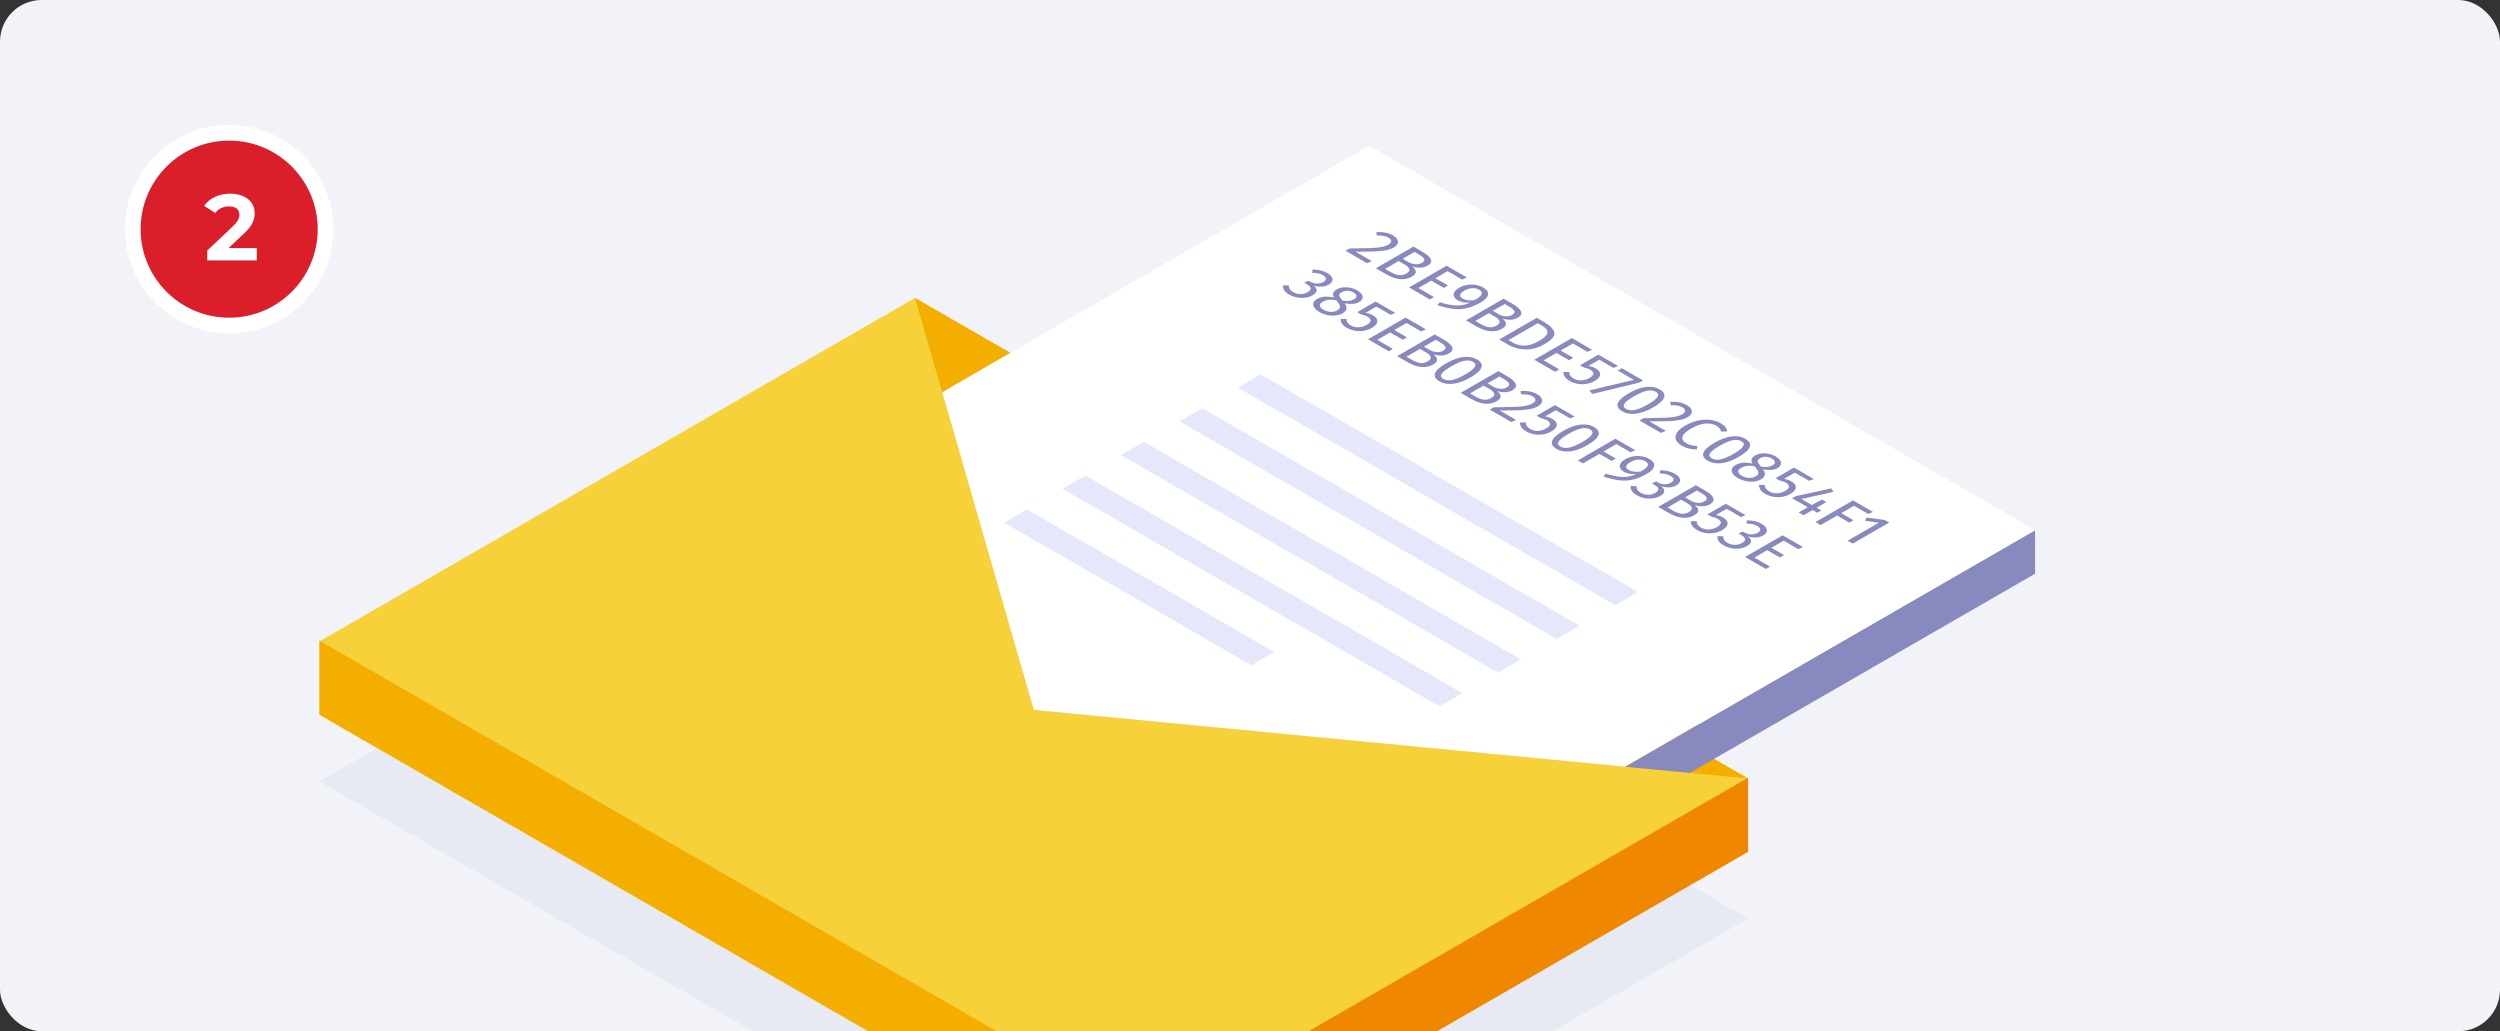 <svg width="480" height="198" viewBox="0 0 480 198" fill="none" xmlns="http://www.w3.org/2000/svg">
<rect x="0" y="0" width="480" height="198" fill="#333333" stroke="none"/>
<g clip-path="url(#clip0_862_1671)">
<rect width="480" height="198" rx="8" fill="#F1F3F9"/>
<path d="M335.637 161.742L298.037 69.472L175.668 69.464L335.637 161.742Z" fill="#F08700"/>
<path d="M221.294 242.301L61.314 150.023L175.655 84.072L335.635 176.348L221.294 242.301Z" fill="#E8EAF3"/>
<path d="M221.296 215.436L61.316 123.158L175.657 57.206L335.637 149.483L221.296 215.436Z" fill="#F6D13A"/>
<path d="M335.637 149.476L324.44 148.392H324.415L312.033 147.21H311.984L198.482 136.318L180.897 75.309L175.668 57.199L193.969 67.745L321.85 141.517L321.875 141.543L329.101 145.706L335.637 149.476Z" fill="#F3AE00"/>
<path d="M221.294 229.508V215.27L335.639 149.316V163.554L221.294 229.508Z" fill="#F08700"/>
<path d="M221.294 215.27V229.508L61.314 137.231V122.993L221.294 215.27Z" fill="#F3AE00"/>
<path d="M390.735 101.822V110.15L329.101 145.706L324.439 148.392H324.415L312.033 147.21L321.874 141.542L390.735 101.822Z" fill="#888ABF"/>
<path d="M390.736 101.773L321.85 141.517L311.984 147.21L198.481 136.318L180.897 75.309L193.968 67.745L262.854 28L390.736 101.773Z" fill="white"/>
<path d="M310.103 116.187L237.693 74.422L242.075 71.894L314.485 113.661L310.103 116.187Z" fill="#E5E7FA"/>
<path d="M298.876 122.664L226.466 80.898L230.847 78.37L303.258 120.137L298.876 122.664Z" fill="#E5E7FA"/>
<path d="M287.648 129.14L215.238 87.374L219.619 84.846L292.03 126.613L287.648 129.14Z" fill="#E5E7FA"/>
<path d="M276.421 135.616L204.01 93.849L208.392 91.322L280.802 133.089L276.421 135.616Z" fill="#E5E7FA"/>
<path d="M240.263 127.713L192.783 100.326L197.165 97.799L244.644 125.185L240.263 127.713Z" fill="#E5E7FA"/>
<path d="M267.426 45.19C267.844 45.432 268.127 45.692 268.274 45.97C268.427 46.252 268.445 46.528 268.326 46.798C268.214 47.063 267.977 47.301 267.614 47.511C267.189 47.757 266.683 47.936 266.097 48.048C265.517 48.165 264.802 48.24 263.951 48.272C263.1 48.304 261.864 48.321 260.246 48.321L263.396 50.139L262.475 50.538L258.341 48.151L259.105 47.71C261.01 47.69 262.381 47.664 263.218 47.632C264.062 47.595 264.736 47.529 265.238 47.432C265.741 47.336 266.184 47.176 266.568 46.955C266.93 46.745 267.108 46.522 267.101 46.284C267.101 46.042 266.927 45.821 266.578 45.619C266.292 45.454 265.981 45.343 265.646 45.287C265.312 45.23 264.886 45.21 264.37 45.227L264.244 44.574C264.886 44.534 265.469 44.564 265.992 44.664C266.515 44.765 266.993 44.941 267.426 45.19Z" fill="#888ABF"/>
<path d="M271.153 51.149C271.565 51.484 271.792 51.816 271.833 52.146C271.875 52.477 271.617 52.803 271.059 53.125C269.691 53.915 268.055 53.76 266.15 52.66L264.161 51.512L271.373 47.348L273.079 48.333C273.993 48.861 274.541 49.35 274.722 49.802C274.911 50.257 274.698 50.662 274.084 51.016C273.665 51.258 273.184 51.383 272.639 51.391C272.102 51.403 271.607 51.322 271.153 51.149ZM271.582 48.376L269.311 49.687L270.4 50.315C270.818 50.557 271.261 50.696 271.729 50.732C272.203 50.773 272.625 50.686 272.995 50.472C273.414 50.231 273.56 49.981 273.435 49.723C273.316 49.469 272.971 49.177 272.399 48.847L271.582 48.376ZM266.946 52.201C267.532 52.539 268.065 52.747 268.547 52.823C269.035 52.904 269.524 52.803 270.012 52.521C270.487 52.247 270.679 51.963 270.588 51.669C270.497 51.375 270.211 51.089 269.73 50.811L268.547 50.128L265.951 51.627L266.946 52.201Z" fill="#888ABF"/>
<path d="M281.645 53.279L280.734 53.672L277.94 52.058L275.585 53.418L278.013 54.82L277.217 55.279L274.789 53.877L272.319 55.303L275.313 57.031L274.517 57.491L270.529 55.188L277.741 51.025L281.645 53.279Z" fill="#888ABF"/>
<path d="M284.748 55.191C285.488 55.618 285.805 56.084 285.701 56.587C285.603 57.087 285.132 57.58 284.288 58.068C283.332 58.62 282.432 58.99 281.587 59.18C280.75 59.365 279.892 59.405 279.013 59.301C278.14 59.192 277.118 58.952 275.946 58.581L276.448 58.038C277.648 58.424 278.723 58.63 279.672 58.654C280.628 58.682 281.5 58.489 282.289 58.074C281.877 58.126 281.458 58.118 281.033 58.05C280.607 57.981 280.223 57.848 279.881 57.651C279.518 57.441 279.281 57.2 279.17 56.926C279.065 56.648 279.093 56.362 279.253 56.068C279.428 55.774 279.742 55.496 280.195 55.234C280.67 54.96 281.183 54.781 281.734 54.696C282.285 54.611 282.819 54.613 283.335 54.702C283.866 54.791 284.337 54.954 284.748 55.191ZM280.834 57.331C281.385 57.649 282.139 57.75 283.095 57.633C283.883 57.194 284.34 56.817 284.466 56.503C284.605 56.188 284.452 55.903 284.005 55.645C283.594 55.407 283.14 55.302 282.645 55.33C282.149 55.359 281.65 55.518 281.148 55.808C280.659 56.09 280.394 56.364 280.352 56.63C280.317 56.892 280.478 57.125 280.834 57.331Z" fill="#888ABF"/>
<path d="M288.468 61.146C288.88 61.48 289.107 61.813 289.148 62.143C289.19 62.474 288.932 62.8 288.374 63.122C287.006 63.912 285.37 63.757 283.465 62.657L281.476 61.509L288.688 57.345L290.394 58.33C291.308 58.858 291.856 59.347 292.037 59.798C292.226 60.254 292.013 60.659 291.399 61.013C290.98 61.255 290.499 61.38 289.954 61.388C289.417 61.4 288.922 61.319 288.468 61.146ZM288.897 58.372L286.626 59.684L287.714 60.312C288.133 60.554 288.576 60.693 289.044 60.729C289.518 60.769 289.94 60.683 290.31 60.469C290.729 60.227 290.875 59.978 290.75 59.72C290.631 59.466 290.286 59.174 289.714 58.844L288.897 58.372ZM284.26 62.197C284.847 62.536 285.38 62.743 285.862 62.82C286.35 62.901 286.839 62.8 287.327 62.518C287.802 62.244 287.994 61.96 287.903 61.666C287.812 61.372 287.526 61.086 287.045 60.808L285.862 60.125L283.266 61.623L284.26 62.197Z" fill="#888ABF"/>
<path d="M296.563 61.892C297.652 62.52 298.269 63.171 298.416 63.844C298.576 64.516 297.972 65.248 296.605 66.037C295.272 66.807 293.999 67.159 292.785 67.095C291.584 67.03 290.513 66.726 289.571 66.182L287.844 65.185L295.056 61.022L296.563 61.892ZM295.255 62.055L289.624 65.306L290.43 65.771C291.099 66.158 291.85 66.353 292.68 66.358C293.51 66.362 294.466 66.051 295.548 65.427C296.308 64.988 296.783 64.589 296.971 64.23C297.167 63.868 297.163 63.551 296.961 63.282C296.765 63.008 296.441 62.74 295.987 62.478L295.255 62.055Z" fill="#888ABF"/>
<path d="M305.696 67.165L304.785 67.557L301.991 65.944L299.636 67.303L302.064 68.706L301.268 69.165L298.84 67.763L296.37 69.189L299.363 70.917L298.568 71.376L294.58 69.074L301.792 64.91L305.696 67.165Z" fill="#888ABF"/>
<path d="M309.779 70.634L307.048 69.057L304.986 70.247C305.523 70.348 305.987 70.511 306.378 70.737C306.978 71.083 307.26 71.476 307.225 71.915C307.198 72.35 306.838 72.767 306.147 73.166C305.687 73.432 305.174 73.611 304.609 73.704C304.051 73.793 303.485 73.788 302.913 73.692C302.355 73.595 301.835 73.408 301.354 73.13C300.928 72.884 300.621 72.622 300.433 72.344C300.251 72.062 300.164 71.754 300.171 71.42L301.291 71.426C301.291 71.684 301.354 71.913 301.479 72.115C301.612 72.312 301.828 72.497 302.128 72.671C302.575 72.928 303.063 73.049 303.594 73.033C304.131 73.021 304.654 72.868 305.164 72.574C305.673 72.28 305.928 72 305.928 71.734C305.928 71.468 305.732 71.222 305.341 70.997C305.16 70.892 304.972 70.807 304.776 70.743C304.588 70.674 304.365 70.614 304.106 70.562L303.353 70.126L306.88 68.09L310.669 70.278L309.779 70.634Z" fill="#888ABF"/>
<path d="M315.458 73.043L314.736 73.46L305.735 75.635L305.149 74.958L313.7 72.934L310.602 71.145L311.387 70.692L315.458 73.043Z" fill="#888ABF"/>
<path d="M318.678 74.781C319.452 75.228 319.725 75.743 319.494 76.328C319.278 76.912 318.584 77.542 317.411 78.219C316.239 78.896 315.144 79.299 314.125 79.428C313.113 79.561 312.22 79.403 311.445 78.956C310.671 78.509 310.395 77.992 310.619 77.403C310.849 76.819 311.55 76.189 312.722 75.512C313.895 74.835 314.983 74.432 315.988 74.303C317.007 74.174 317.903 74.334 318.678 74.781ZM317.914 75.222C317.46 74.96 316.899 74.894 316.229 75.022C315.566 75.155 314.732 75.512 313.727 76.092C312.722 76.672 312.101 77.156 311.864 77.542C311.641 77.929 311.756 78.253 312.21 78.515C312.656 78.773 313.214 78.838 313.884 78.709C314.561 78.576 315.402 78.219 316.407 77.639C317.404 77.063 318.015 76.582 318.238 76.195C318.469 75.804 318.36 75.48 317.914 75.222Z" fill="#888ABF"/>
<path d="M323.858 77.771C324.276 78.013 324.559 78.273 324.706 78.551C324.859 78.833 324.877 79.109 324.758 79.379C324.646 79.645 324.409 79.882 324.046 80.092C323.621 80.338 323.115 80.517 322.529 80.63C321.949 80.746 321.234 80.821 320.383 80.853C319.532 80.885 318.297 80.901 316.678 80.901L319.828 82.721L318.907 83.119L314.773 80.732L315.537 80.291C317.442 80.271 318.813 80.245 319.65 80.213C320.495 80.176 321.168 80.11 321.67 80.013C322.173 79.916 322.616 79.757 323 79.536C323.362 79.326 323.54 79.103 323.533 78.865C323.533 78.623 323.359 78.402 323.01 78.2C322.724 78.035 322.413 77.924 322.079 77.868C321.744 77.812 321.318 77.791 320.802 77.808L320.676 77.155C321.318 77.115 321.901 77.145 322.424 77.246C322.947 77.346 323.425 77.522 323.858 77.771Z" fill="#888ABF"/>
<path d="M330.351 81.254C330.783 81.504 331.09 81.746 331.272 81.979C331.46 82.217 331.582 82.497 331.638 82.819L330.456 82.874C330.372 82.414 330.086 82.044 329.597 81.762C328.997 81.415 328.282 81.268 327.452 81.321C326.628 81.377 325.707 81.699 324.688 82.287C323.698 82.86 323.146 83.387 323.035 83.871C322.93 84.35 323.178 84.763 323.778 85.109C324.085 85.287 324.406 85.412 324.741 85.484C325.076 85.557 325.466 85.613 325.913 85.653L325.777 86.3C325.323 86.304 324.845 86.25 324.343 86.137C323.841 86.024 323.363 85.837 322.909 85.575C322.323 85.236 321.943 84.852 321.768 84.421C321.608 83.99 321.677 83.538 321.978 83.067C322.292 82.596 322.843 82.132 323.631 81.677C324.42 81.222 325.226 80.91 326.049 80.74C326.879 80.567 327.664 80.529 328.404 80.626C329.144 80.722 329.793 80.932 330.351 81.254Z" fill="#888ABF"/>
<path d="M335.124 84.276C335.899 84.723 336.171 85.239 335.94 85.823C335.724 86.407 335.03 87.037 333.858 87.714C332.685 88.391 331.59 88.794 330.571 88.923C329.559 89.056 328.666 88.899 327.892 88.451C327.117 88.004 326.841 87.487 327.065 86.898C327.295 86.314 327.996 85.684 329.169 85.007C330.341 84.33 331.429 83.927 332.434 83.799C333.453 83.669 334.35 83.829 335.124 84.276ZM334.36 84.717C333.906 84.455 333.345 84.389 332.675 84.518C332.012 84.65 331.178 85.007 330.173 85.587C329.169 86.167 328.547 86.651 328.31 87.037C328.087 87.424 328.202 87.749 328.656 88.01C329.102 88.268 329.66 88.333 330.33 88.204C331.007 88.071 331.848 87.714 332.853 87.134C333.851 86.558 334.461 86.077 334.684 85.69C334.915 85.299 334.807 84.975 334.36 84.717Z" fill="#888ABF"/>
<path d="M338.511 90.099C339.097 90.897 338.961 91.543 338.103 92.039C337.719 92.26 337.269 92.399 336.753 92.456C336.25 92.512 335.727 92.484 335.183 92.371C334.646 92.254 334.143 92.061 333.676 91.791C333.201 91.517 332.866 91.227 332.671 90.921C332.475 90.615 332.427 90.317 332.524 90.026C332.629 89.74 332.873 89.487 333.257 89.265C333.69 89.015 334.168 88.872 334.691 88.836C335.221 88.804 335.811 88.862 336.46 89.011C336.278 88.689 336.23 88.399 336.313 88.141C336.411 87.883 336.641 87.65 337.004 87.44C337.381 87.222 337.803 87.092 338.271 87.047C338.745 87.007 339.213 87.039 339.673 87.144C340.141 87.253 340.559 87.414 340.929 87.627C341.292 87.837 341.568 88.073 341.756 88.334C341.951 88.6 342.014 88.87 341.944 89.144C341.882 89.414 341.662 89.658 341.285 89.875C340.936 90.077 340.538 90.194 340.092 90.226C339.645 90.258 339.118 90.216 338.511 90.099ZM340.207 88.044C339.844 87.835 339.46 87.722 339.056 87.706C338.658 87.694 338.284 87.788 337.936 87.99C337.601 88.183 337.447 88.389 337.475 88.606C337.51 88.828 337.681 89.112 337.988 89.458L338.103 89.597C338.598 89.674 339.017 89.694 339.359 89.658C339.701 89.621 340.018 89.519 340.312 89.35C340.639 89.16 340.796 88.949 340.783 88.715C340.776 88.486 340.584 88.262 340.207 88.044ZM334.45 91.356C334.883 91.606 335.336 91.739 335.811 91.755C336.292 91.775 336.718 91.678 337.088 91.465C337.339 91.32 337.499 91.171 337.569 91.017C337.646 90.86 337.639 90.683 337.548 90.486C337.465 90.284 337.294 90.032 337.035 89.73L336.868 89.525C336.352 89.42 335.881 89.394 335.455 89.446C335.036 89.495 334.639 89.628 334.262 89.845C333.878 90.067 333.704 90.312 333.738 90.582C333.78 90.848 334.018 91.106 334.45 91.356Z" fill="#888ABF"/>
<path d="M347.343 92.321L344.611 90.744L342.549 91.935C343.086 92.035 343.55 92.198 343.941 92.424C344.541 92.771 344.824 93.163 344.789 93.603C344.761 94.038 344.402 94.455 343.711 94.853C343.25 95.119 342.737 95.299 342.172 95.391C341.614 95.48 341.049 95.476 340.477 95.379C339.918 95.282 339.399 95.095 338.917 94.817C338.492 94.571 338.184 94.309 337.996 94.032C337.815 93.749 337.727 93.441 337.734 93.107L338.854 93.113C338.854 93.371 338.917 93.6 339.043 93.802C339.175 93.999 339.392 94.185 339.692 94.358C340.138 94.616 340.627 94.737 341.157 94.72C341.694 94.708 342.218 94.555 342.727 94.261C343.236 93.967 343.491 93.687 343.491 93.421C343.491 93.155 343.296 92.91 342.905 92.684C342.724 92.579 342.535 92.495 342.34 92.43C342.151 92.362 341.928 92.301 341.67 92.249L340.916 91.814L344.444 89.777L348.232 91.965L347.343 92.321Z" fill="#888ABF"/>
<path d="M349.687 98.014L348.923 98.455L348.012 97.929L346.285 98.926L345.354 98.388L347.081 97.391L344.087 95.663L344.778 95.264L351.571 93.772L352.042 94.43L345.867 95.808L347.855 96.956L349.823 95.917L350.66 96.4L348.777 97.488L349.687 98.014Z" fill="#888ABF"/>
<path d="M348.559 100.239L355.771 96.075L359.601 98.287L358.691 98.68L355.969 97.109L353.51 98.529L355.865 99.888L355.08 100.342L352.725 98.982L349.553 100.813L348.559 100.239Z" fill="#888ABF"/>
<path d="M362.72 100.329L355.718 104.372L354.755 103.816L360.731 100.365L358.104 99.997L358.366 99.362L361.872 99.84L362.72 100.329Z" fill="#888ABF"/>
<path d="M254.834 52.424C255.267 52.673 255.557 52.933 255.703 53.203C255.857 53.477 255.878 53.739 255.766 53.989C255.661 54.242 255.448 54.462 255.127 54.647C254.702 54.893 254.224 55.024 253.694 55.04C253.177 55.056 252.664 54.974 252.155 54.792C252.581 55.087 252.793 55.403 252.793 55.741C252.793 56.08 252.542 56.394 252.04 56.684C251.635 56.917 251.171 57.073 250.648 57.149C250.124 57.226 249.587 57.214 249.036 57.113C248.492 57.008 247.982 56.819 247.508 56.545C247.082 56.299 246.768 56.029 246.566 55.735C246.37 55.437 246.297 55.121 246.346 54.786L247.455 54.811C247.448 55.081 247.508 55.316 247.633 55.518C247.766 55.723 247.975 55.908 248.261 56.074C248.701 56.327 249.168 56.456 249.664 56.46C250.166 56.46 250.627 56.339 251.045 56.098C251.506 55.832 251.712 55.576 251.663 55.33C251.614 55.084 251.363 54.831 250.909 54.569L250.386 54.267L251.244 53.904L251.6 54.11C251.963 54.319 252.371 54.43 252.825 54.442C253.285 54.458 253.711 54.353 254.102 54.128C254.43 53.938 254.583 53.729 254.562 53.499C254.548 53.266 254.363 53.046 254.008 52.841C253.735 52.684 253.435 52.567 253.107 52.49C252.786 52.418 252.396 52.377 251.935 52.369L252.008 51.747C253.153 51.771 254.095 51.997 254.834 52.424Z" fill="#888ABF"/>
<path d="M258.173 58.219C258.76 59.017 258.624 59.663 257.765 60.159C257.382 60.38 256.931 60.519 256.415 60.576C255.913 60.632 255.389 60.604 254.845 60.491C254.308 60.374 253.805 60.181 253.338 59.911C252.863 59.637 252.528 59.347 252.333 59.041C252.138 58.735 252.089 58.437 252.187 58.146C252.291 57.86 252.535 57.607 252.919 57.385C253.352 57.135 253.83 56.992 254.353 56.956C254.883 56.924 255.473 56.982 256.122 57.131C255.941 56.809 255.892 56.519 255.975 56.261C256.073 56.003 256.303 55.77 256.666 55.56C257.043 55.343 257.465 55.212 257.933 55.167C258.407 55.127 258.875 55.159 259.335 55.264C259.803 55.373 260.221 55.534 260.591 55.747C260.954 55.957 261.23 56.193 261.418 56.454C261.614 56.72 261.676 56.99 261.607 57.264C261.544 57.534 261.324 57.778 260.947 57.995C260.598 58.197 260.201 58.314 259.754 58.346C259.307 58.378 258.781 58.336 258.173 58.219ZM259.869 56.164C259.506 55.955 259.122 55.842 258.718 55.826C258.32 55.814 257.947 55.908 257.598 56.11C257.263 56.303 257.109 56.509 257.137 56.726C257.172 56.948 257.343 57.232 257.65 57.578L257.765 57.717C258.261 57.794 258.679 57.814 259.021 57.778C259.363 57.742 259.681 57.639 259.974 57.47C260.302 57.28 260.459 57.069 260.445 56.835C260.438 56.605 260.246 56.382 259.869 56.164ZM254.112 59.476C254.545 59.726 254.999 59.859 255.473 59.875C255.955 59.895 256.38 59.798 256.75 59.585C257.001 59.44 257.162 59.291 257.231 59.138C257.308 58.98 257.301 58.803 257.211 58.606C257.127 58.404 256.956 58.153 256.698 57.85L256.53 57.645C256.014 57.54 255.543 57.514 255.117 57.566C254.699 57.615 254.301 57.748 253.924 57.965C253.54 58.187 253.366 58.432 253.401 58.702C253.443 58.968 253.68 59.226 254.112 59.476Z" fill="#888ABF"/>
<path d="M267.005 60.441L264.273 58.864L262.211 60.055C262.749 60.155 263.213 60.319 263.603 60.544C264.203 60.891 264.486 61.283 264.451 61.722C264.423 62.158 264.064 62.575 263.373 62.973C262.913 63.239 262.4 63.419 261.835 63.511C261.276 63.6 260.711 63.596 260.139 63.499C259.581 63.402 259.061 63.215 258.579 62.937C258.154 62.691 257.847 62.429 257.658 62.152C257.477 61.87 257.39 61.561 257.397 61.227L258.517 61.233C258.517 61.491 258.579 61.721 258.705 61.922C258.838 62.119 259.054 62.305 259.354 62.478C259.801 62.736 260.289 62.857 260.819 62.84C261.357 62.828 261.88 62.675 262.389 62.381C262.899 62.087 263.153 61.807 263.153 61.541C263.153 61.275 262.958 61.03 262.567 60.804C262.386 60.699 262.197 60.615 262.002 60.55C261.814 60.482 261.59 60.421 261.332 60.369L260.579 59.934L264.106 57.897L267.895 60.085L267.005 60.441Z" fill="#888ABF"/>
<path d="M273.766 63.233L272.856 63.626L270.061 62.012L267.706 63.372L270.134 64.774L269.339 65.233L266.911 63.831L264.44 65.257L267.434 66.986L266.638 67.445L262.651 65.143L269.862 60.979L273.766 63.233Z" fill="#888ABF"/>
<path d="M275.244 68.014C275.655 68.348 275.882 68.681 275.924 69.011C275.966 69.341 275.708 69.668 275.15 69.99C273.782 70.78 272.146 70.624 270.241 69.525L268.252 68.377L275.464 64.213L277.17 65.198C278.084 65.726 278.631 66.215 278.813 66.666C279.001 67.122 278.788 67.526 278.174 67.881C277.756 68.123 277.274 68.248 276.73 68.256C276.193 68.268 275.697 68.187 275.244 68.014ZM275.673 65.24L273.402 66.552L274.49 67.18C274.909 67.422 275.352 67.561 275.819 67.597C276.294 67.637 276.716 67.551 277.086 67.337C277.505 67.096 277.651 66.846 277.525 66.588C277.407 66.334 277.061 66.042 276.489 65.712L275.673 65.24ZM271.036 69.066C271.622 69.404 272.156 69.611 272.638 69.688C273.126 69.769 273.614 69.668 274.103 69.386C274.577 69.112 274.769 68.828 274.679 68.534C274.588 68.24 274.302 67.954 273.82 67.676L272.638 66.993L270.042 68.491L271.036 69.066Z" fill="#888ABF"/>
<path d="M283.6 69.032C284.375 69.479 284.647 69.995 284.417 70.579C284.2 71.163 283.506 71.793 282.334 72.47C281.162 73.147 280.066 73.55 279.047 73.679C278.035 73.812 277.142 73.654 276.368 73.207C275.593 72.76 275.318 72.242 275.541 71.654C275.771 71.07 276.472 70.44 277.645 69.763C278.817 69.086 279.906 68.683 280.91 68.554C281.929 68.425 282.826 68.584 283.6 69.032ZM282.836 69.473C282.383 69.211 281.821 69.144 281.151 69.273C280.488 69.406 279.654 69.763 278.65 70.343C277.645 70.923 277.024 71.406 276.786 71.793C276.563 72.18 276.678 72.504 277.132 72.766C277.578 73.024 278.137 73.088 278.807 72.96C279.483 72.827 280.324 72.47 281.329 71.89C282.327 71.314 282.937 70.832 283.161 70.446C283.391 70.055 283.283 69.731 282.836 69.473Z" fill="#888ABF"/>
<path d="M287.448 75.06C287.86 75.394 288.086 75.727 288.128 76.057C288.17 76.388 287.912 76.714 287.354 77.036C285.986 77.826 284.35 77.671 282.445 76.571L280.456 75.423L287.668 71.259L289.374 72.244C290.288 72.772 290.836 73.261 291.017 73.713C291.206 74.168 290.993 74.573 290.379 74.927C289.96 75.169 289.479 75.294 288.934 75.302C288.397 75.314 287.902 75.233 287.448 75.06ZM287.877 72.286L285.606 73.598L286.694 74.226C287.113 74.468 287.556 74.607 288.024 74.643C288.498 74.683 288.92 74.597 289.29 74.383C289.709 74.142 289.855 73.892 289.73 73.634C289.611 73.38 289.266 73.088 288.694 72.758L287.877 72.286ZM283.24 76.112C283.827 76.45 284.36 76.657 284.842 76.734C285.33 76.815 285.819 76.714 286.307 76.432C286.782 76.158 286.974 75.874 286.883 75.58C286.792 75.286 286.506 75 286.025 74.722L284.842 74.039L282.246 75.537L283.24 76.112Z" fill="#888ABF"/>
<path d="M295.117 75.681C295.536 75.923 295.819 76.183 295.965 76.461C296.119 76.743 296.136 77.019 296.018 77.288C295.906 77.554 295.669 77.792 295.306 78.001C294.88 78.247 294.374 78.427 293.788 78.539C293.209 78.656 292.494 78.731 291.643 78.763C290.791 78.795 289.556 78.811 287.937 78.811L291.088 80.63L290.167 81.029L286.032 78.642L286.796 78.201C288.701 78.181 290.073 78.155 290.91 78.122C291.754 78.086 292.428 78.02 292.93 77.923C293.432 77.826 293.875 77.667 294.259 77.446C294.622 77.236 294.8 77.013 294.793 76.775C294.793 76.533 294.619 76.311 294.27 76.11C293.984 75.945 293.673 75.834 293.338 75.778C293.003 75.721 292.578 75.701 292.061 75.717L291.936 75.065C292.578 75.024 293.16 75.055 293.684 75.155C294.207 75.256 294.685 75.431 295.117 75.681Z" fill="#888ABF"/>
<path d="M301.451 80.329L298.719 78.752L296.657 79.942C297.195 80.043 297.659 80.206 298.049 80.431C298.649 80.778 298.932 81.171 298.897 81.61C298.869 82.045 298.51 82.462 297.819 82.861C297.359 83.127 296.846 83.306 296.28 83.399C295.722 83.487 295.157 83.483 294.585 83.386C294.027 83.29 293.507 83.103 293.025 82.825C292.6 82.579 292.293 82.317 292.104 82.039C291.923 81.757 291.836 81.449 291.843 81.114L292.963 81.12C292.963 81.378 293.025 81.608 293.151 81.809C293.284 82.007 293.5 82.192 293.8 82.365C294.246 82.623 294.735 82.744 295.265 82.728C295.802 82.716 296.326 82.563 296.835 82.269C297.345 81.975 297.599 81.695 297.599 81.429C297.599 81.163 297.404 80.917 297.013 80.691C296.832 80.587 296.643 80.502 296.448 80.438C296.26 80.369 296.036 80.309 295.778 80.256L295.024 79.821L298.552 77.785L302.341 79.972L301.451 80.329Z" fill="#888ABF"/>
<path d="M306.077 82.009C306.852 82.456 307.124 82.971 306.893 83.556C306.677 84.14 305.983 84.77 304.811 85.447C303.638 86.124 302.543 86.527 301.524 86.656C300.512 86.788 299.619 86.631 298.845 86.184C298.07 85.737 297.794 85.219 298.018 84.631C298.248 84.047 298.949 83.417 300.121 82.74C301.294 82.063 302.382 81.66 303.387 81.531C304.406 81.402 305.302 81.561 306.077 82.009ZM305.313 82.45C304.859 82.188 304.298 82.121 303.628 82.25C302.965 82.383 302.131 82.74 301.126 83.32C300.121 83.9 299.5 84.383 299.263 84.77C299.04 85.157 299.155 85.481 299.609 85.743C300.055 86.001 300.613 86.065 301.283 85.936C301.96 85.803 302.801 85.447 303.806 84.867C304.804 84.291 305.414 83.809 305.637 83.423C305.868 83.032 305.76 82.707 305.313 82.45Z" fill="#888ABF"/>
<path d="M302.933 88.4L310.145 84.236L313.975 86.448L313.065 86.841L310.343 85.269L307.884 86.689L310.239 88.049L309.454 88.502L307.099 87.143L303.927 88.974L302.933 88.4Z" fill="#888ABF"/>
<path d="M316.641 88.108C317.381 88.535 317.698 89 317.593 89.504C317.496 90.003 317.025 90.497 316.18 90.984C315.224 91.536 314.324 91.907 313.48 92.096C312.643 92.281 311.784 92.322 310.905 92.217C310.033 92.108 309.011 91.868 307.839 91.498L308.341 90.954C309.541 91.341 310.616 91.546 311.565 91.57C312.521 91.599 313.393 91.405 314.181 90.99C313.77 91.043 313.351 91.034 312.925 90.966C312.5 90.897 312.116 90.765 311.774 90.567C311.411 90.358 311.174 90.116 311.062 89.842C310.958 89.564 310.985 89.278 311.146 88.984C311.32 88.69 311.634 88.412 312.088 88.15C312.562 87.876 313.075 87.697 313.627 87.612C314.178 87.528 314.712 87.53 315.228 87.618C315.758 87.707 316.229 87.87 316.641 88.108ZM312.726 90.247C313.278 90.565 314.031 90.666 314.987 90.549C315.776 90.11 316.233 89.733 316.358 89.419C316.498 89.105 316.344 88.819 315.898 88.561C315.486 88.323 315.033 88.219 314.537 88.247C314.042 88.275 313.543 88.434 313.04 88.724C312.552 89.006 312.287 89.28 312.245 89.546C312.21 89.808 312.371 90.041 312.726 90.247Z" fill="#888ABF"/>
<path d="M321.58 90.959C322.012 91.209 322.302 91.469 322.449 91.739C322.602 92.013 322.623 92.274 322.511 92.524C322.407 92.778 322.194 92.998 321.873 93.183C321.447 93.429 320.969 93.56 320.439 93.576C319.923 93.592 319.41 93.509 318.9 93.328C319.326 93.622 319.539 93.938 319.539 94.277C319.539 94.615 319.288 94.929 318.785 95.219C318.38 95.453 317.916 95.608 317.393 95.685C316.87 95.761 316.332 95.749 315.781 95.648C315.237 95.544 314.728 95.354 314.253 95.08C313.827 94.835 313.513 94.565 313.311 94.271C313.116 93.972 313.042 93.656 313.091 93.322L314.201 93.346C314.194 93.616 314.253 93.852 314.379 94.053C314.511 94.258 314.721 94.444 315.007 94.609C315.446 94.863 315.914 94.992 316.409 94.996C316.912 94.996 317.372 94.875 317.791 94.633C318.251 94.367 318.457 94.112 318.408 93.866C318.36 93.62 318.108 93.366 317.655 93.104L317.131 92.802L317.99 92.44L318.346 92.645C318.708 92.855 319.117 92.965 319.57 92.977C320.031 92.994 320.456 92.889 320.847 92.663C321.175 92.474 321.329 92.264 321.308 92.035C321.294 91.801 321.109 91.582 320.753 91.376C320.481 91.219 320.181 91.102 319.853 91.026C319.532 90.953 319.141 90.913 318.681 90.905L318.754 90.282C319.898 90.306 320.84 90.532 321.58 90.959Z" fill="#888ABF"/>
<path d="M325.379 96.96C325.791 97.294 326.018 97.627 326.06 97.957C326.102 98.287 325.843 98.614 325.285 98.936C323.918 99.725 322.281 99.57 320.376 98.471L318.388 97.322L325.599 93.159L327.305 94.144C328.219 94.672 328.767 95.161 328.949 95.612C329.137 96.067 328.924 96.472 328.31 96.827C327.891 97.069 327.41 97.194 326.866 97.202C326.328 97.214 325.833 97.133 325.379 96.96ZM325.809 94.186L323.537 95.498L324.626 96.126C325.044 96.368 325.488 96.507 325.955 96.543C326.43 96.583 326.852 96.497 327.222 96.283C327.64 96.041 327.787 95.792 327.661 95.534C327.543 95.28 327.197 94.988 326.625 94.657L325.809 94.186ZM321.172 98.011C321.758 98.35 322.292 98.557 322.773 98.634C323.262 98.714 323.75 98.614 324.239 98.332C324.713 98.058 324.905 97.774 324.814 97.48C324.724 97.186 324.437 96.899 323.956 96.621L322.773 95.939L320.177 97.437L321.172 98.011Z" fill="#888ABF"/>
<path d="M334.251 99.266L331.52 97.689L329.458 98.879C329.995 98.98 330.459 99.143 330.85 99.369C331.45 99.715 331.732 100.108 331.697 100.547C331.67 100.982 331.31 101.399 330.619 101.798C330.159 102.064 329.646 102.243 329.081 102.336C328.523 102.424 327.957 102.42 327.385 102.324C326.827 102.227 326.307 102.04 325.826 101.762C325.4 101.516 325.093 101.254 324.905 100.976C324.723 100.694 324.636 100.386 324.643 100.052L325.763 100.058C325.763 100.316 325.826 100.545 325.951 100.747C326.084 100.944 326.3 101.129 326.6 101.303C327.047 101.56 327.535 101.681 328.066 101.665C328.603 101.653 329.126 101.5 329.636 101.206C330.145 100.912 330.4 100.632 330.4 100.366C330.4 100.1 330.204 99.854 329.813 99.629C329.632 99.524 329.444 99.439 329.248 99.375C329.06 99.306 328.837 99.246 328.578 99.194L327.825 98.758L331.352 96.722L335.141 98.909L334.251 99.266Z" fill="#888ABF"/>
<path d="M338.241 100.578C338.673 100.828 338.963 101.088 339.109 101.358C339.263 101.632 339.284 101.894 339.172 102.143C339.067 102.397 338.855 102.617 338.534 102.802C338.108 103.048 337.63 103.179 337.1 103.195C336.583 103.211 336.07 103.128 335.561 102.947C335.987 103.241 336.2 103.557 336.2 103.896C336.2 104.234 335.948 104.548 335.446 104.838C335.041 105.072 334.577 105.227 334.054 105.304C333.531 105.38 332.993 105.368 332.442 105.268C331.898 105.163 331.388 104.973 330.914 104.699C330.488 104.454 330.174 104.184 329.972 103.89C329.777 103.592 329.703 103.275 329.752 102.941L330.862 102.965C330.855 103.235 330.914 103.471 331.04 103.672C331.172 103.878 331.381 104.063 331.668 104.228C332.107 104.482 332.575 104.611 333.07 104.615C333.572 104.615 334.033 104.494 334.452 104.252C334.912 103.986 335.118 103.731 335.069 103.485C335.02 103.239 334.769 102.985 334.316 102.723L333.792 102.421L334.651 102.059L335.006 102.264C335.369 102.474 335.777 102.584 336.231 102.597C336.692 102.613 337.117 102.508 337.508 102.282C337.836 102.093 337.989 101.883 337.968 101.654C337.954 101.42 337.77 101.201 337.414 100.995C337.142 100.838 336.842 100.721 336.514 100.645C336.193 100.572 335.802 100.532 335.341 100.524L335.415 99.901C336.559 99.926 337.501 100.151 338.241 100.578Z" fill="#888ABF"/>
<path d="M346.164 105.032L345.253 105.425L342.459 103.811L340.104 105.171L342.532 106.573L341.737 107.032L339.308 105.63L336.838 107.056L339.832 108.785L339.036 109.244L335.048 106.942L342.26 102.778L346.164 105.032Z" fill="#888ABF"/>
<circle cx="44" cy="44" r="18.5" fill="#DA1F2A" stroke="white" stroke-width="3"/>
<path d="M49.307 47.624V50H39.785V48.11L44.645 43.52C45.161 43.028 45.509 42.608 45.689 42.26C45.869 41.9 45.959 41.546 45.959 41.198C45.959 40.694 45.785 40.31 45.437 40.046C45.101 39.77 44.603 39.632 43.943 39.632C43.391 39.632 42.893 39.74 42.449 39.956C42.005 40.16 41.633 40.472 41.333 40.892L39.209 39.524C39.701 38.792 40.379 38.222 41.243 37.814C42.107 37.394 43.097 37.184 44.213 37.184C45.149 37.184 45.965 37.34 46.661 37.652C47.369 37.952 47.915 38.384 48.299 38.948C48.695 39.5 48.893 40.154 48.893 40.91C48.893 41.594 48.749 42.236 48.461 42.836C48.173 43.436 47.615 44.12 46.787 44.888L43.889 47.624H49.307Z" fill="white"/>
</g>
<defs>
<clipPath id="clip0_862_1671">
<rect width="480" height="198" rx="8" fill="white"/>
</clipPath>
</defs>
</svg>
